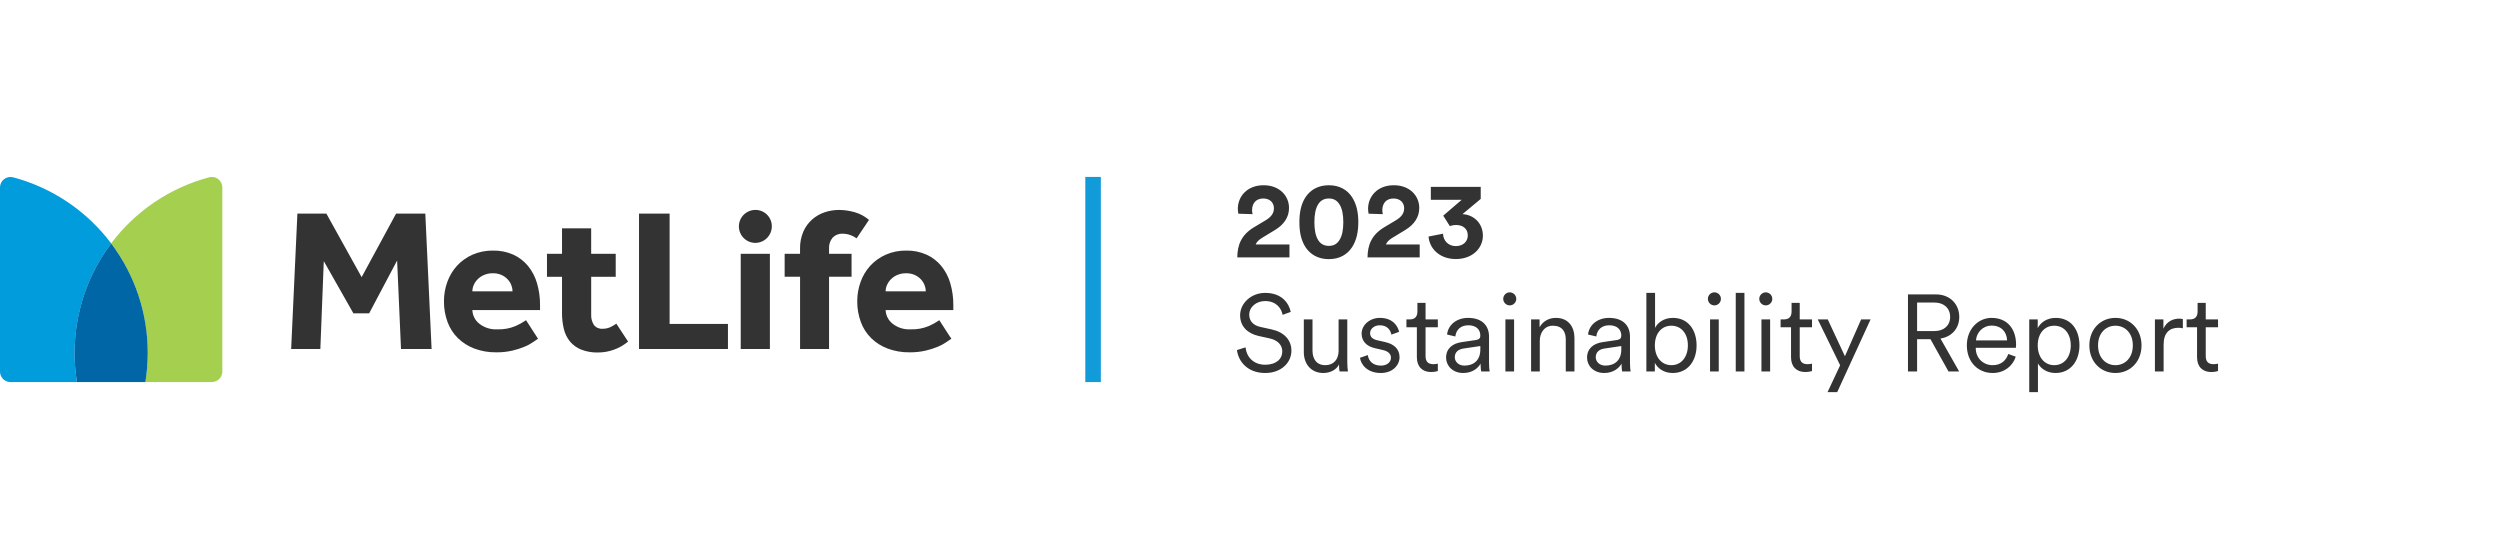 <svg width="322" height="72" viewBox="0 0 322 72" fill="none" xmlns="http://www.w3.org/2000/svg">
<path d="M114.067 37.527C114.069 37.252 114.127 36.979 114.238 36.727C114.357 36.45 114.526 36.197 114.738 35.982C114.972 35.743 115.252 35.552 115.56 35.421C115.923 35.265 116.315 35.189 116.71 35.197C117.097 35.187 117.481 35.264 117.834 35.421C118.128 35.556 118.394 35.747 118.617 35.982C118.818 36.199 118.977 36.452 119.085 36.727C119.187 36.982 119.24 37.253 119.242 37.527H114.067ZM120.984 41.242C120.565 41.531 120.12 41.78 119.655 41.986C118.904 42.301 118.093 42.449 117.279 42.418C116.435 42.468 115.602 42.202 114.942 41.673C114.68 41.463 114.466 41.199 114.315 40.899C114.164 40.599 114.079 40.27 114.067 39.934H122.788V39.311C122.796 38.351 122.664 37.394 122.396 36.472C122.161 35.66 121.765 34.904 121.232 34.248C120.718 33.629 120.072 33.134 119.341 32.798C118.52 32.434 117.629 32.256 116.731 32.275C115.815 32.26 114.906 32.442 114.067 32.81C113.316 33.145 112.64 33.63 112.083 34.235C111.536 34.84 111.115 35.547 110.844 36.315C110.558 37.107 110.412 37.944 110.414 38.786C110.402 39.701 110.558 40.61 110.873 41.469C111.157 42.252 111.612 42.963 112.204 43.549C112.811 44.141 113.535 44.599 114.329 44.896C115.231 45.23 116.187 45.394 117.149 45.38C117.851 45.389 118.552 45.315 119.237 45.157C119.777 45.032 120.306 44.861 120.817 44.646C121.198 44.49 121.562 44.293 121.9 44.058C122.177 43.858 122.388 43.714 122.526 43.627L120.984 41.242ZM79.384 41.687C79.136 41.861 78.874 42.014 78.6 42.144C78.288 42.283 77.949 42.351 77.608 42.344C77.397 42.361 77.186 42.326 76.992 42.242C76.798 42.157 76.629 42.026 76.498 41.86C76.239 41.45 76.116 40.969 76.145 40.485V35.648H79.305V32.693H76.143V29.407H72.388V32.693H70.451V35.648H72.388V40.277C72.38 40.981 72.459 41.683 72.622 42.368C72.76 42.956 73.029 43.507 73.407 43.978C73.794 44.438 74.287 44.797 74.844 45.024C75.542 45.296 76.287 45.424 77.035 45.401C78.447 45.396 79.813 44.9 80.898 43.996L79.384 41.687ZM111.925 28.323C111.388 27.86 110.756 27.521 110.074 27.33C109.42 27.141 108.743 27.044 108.062 27.04C107.436 27.04 106.815 27.141 106.222 27.34C105.631 27.536 105.086 27.847 104.617 28.256C104.131 28.687 103.742 29.217 103.477 29.811C103.173 30.521 103.026 31.288 103.046 32.06V32.689H101.062V35.644H103.049V44.954H106.782V35.644H109.682V32.689H106.782V32.011C106.749 31.497 106.918 30.991 107.252 30.599C107.414 30.432 107.609 30.302 107.825 30.215C108.04 30.129 108.272 30.09 108.504 30.099C108.833 30.099 109.161 30.152 109.473 30.256C109.781 30.358 110.07 30.508 110.332 30.699L111.925 28.323ZM95.405 44.955H99.162V32.69H95.405V44.955ZM82.305 44.955H93.76V41.725H86.246V27.511H82.305V44.955ZM60.841 37.527C60.842 37.252 60.899 36.98 61.008 36.727C61.128 36.451 61.298 36.198 61.508 35.982C61.744 35.743 62.024 35.553 62.333 35.421C62.696 35.264 63.088 35.188 63.483 35.197C63.869 35.187 64.253 35.263 64.606 35.421C64.901 35.555 65.167 35.745 65.388 35.982C65.591 36.198 65.751 36.451 65.859 36.727C65.961 36.982 66.014 37.253 66.016 37.527H60.841ZM67.755 41.242C67.336 41.531 66.891 41.781 66.425 41.986C65.674 42.302 64.864 42.449 64.05 42.418C63.206 42.467 62.373 42.201 61.713 41.673C61.451 41.463 61.237 41.199 61.087 40.899C60.936 40.599 60.852 40.27 60.84 39.934H69.557V39.311C69.567 38.351 69.436 37.394 69.166 36.472C68.931 35.66 68.536 34.904 68.004 34.248C67.49 33.629 66.843 33.133 66.112 32.798C65.291 32.434 64.4 32.256 63.502 32.275C62.587 32.26 61.679 32.442 60.841 32.81C60.089 33.145 59.413 33.63 58.854 34.235C58.309 34.841 57.887 35.547 57.613 36.315C57.326 37.107 57.18 37.944 57.182 38.786C57.171 39.701 57.326 40.61 57.641 41.469C57.928 42.252 58.383 42.962 58.974 43.549C59.582 44.14 60.306 44.599 61.1 44.896C62.002 45.23 62.959 45.394 63.921 45.38C64.624 45.389 65.325 45.314 66.009 45.156C66.549 45.031 67.077 44.861 67.588 44.645C67.969 44.49 68.332 44.293 68.67 44.057C68.949 43.857 69.157 43.713 69.296 43.627L67.755 41.242ZM37.501 44.955H41.261L41.704 33.633L45.515 40.353H47.549L51.149 33.553L51.649 44.953H55.59L54.781 27.511H51.016L46.578 35.695L42.036 27.511H38.304L37.501 44.955ZM97.293 31.285C96.73 31.285 96.19 31.061 95.791 30.663C95.393 30.265 95.169 29.725 95.169 29.162C95.169 28.598 95.393 28.058 95.791 27.66C96.19 27.262 96.73 27.038 97.293 27.038C97.572 27.036 97.849 27.089 98.108 27.195C98.366 27.301 98.601 27.457 98.798 27.655C98.995 27.852 99.151 28.087 99.256 28.346C99.361 28.605 99.414 28.882 99.411 29.161C99.409 29.723 99.185 30.26 98.788 30.658C98.392 31.055 97.855 31.28 97.293 31.284" fill="#333333"/>
<path d="M14.316 31.348C16.216 33.875 17.586 36.759 18.344 39.828C19.102 42.897 19.233 46.087 18.728 49.208H27.288C27.646 49.207 27.989 49.064 28.241 48.81C28.494 48.557 28.636 48.213 28.635 47.855V24.142C28.636 23.936 28.59 23.733 28.501 23.547C28.411 23.362 28.28 23.2 28.118 23.073C27.956 22.946 27.767 22.858 27.565 22.816C27.364 22.774 27.155 22.779 26.956 22.83C21.907 24.174 17.456 27.173 14.315 31.348" fill="#A5CF4F"/>
<path d="M9.911 49.212C9.408 46.092 9.539 42.901 10.296 39.833C11.054 36.764 12.423 33.88 14.321 31.352C11.181 27.178 6.731 24.179 1.684 22.836C1.484 22.785 1.276 22.78 1.074 22.822C0.872 22.864 0.683 22.951 0.52 23.078C0.357 23.204 0.226 23.367 0.136 23.552C0.046 23.737 -0.001 23.941 1.1433e-05 24.147V47.858C-0 48.216 0.142 48.56 0.394 48.814C0.647 49.068 0.991 49.211 1.349 49.212H9.911Z" fill="#009CDC"/>
<path d="M14.317 31.348C12.417 33.874 11.046 36.759 10.289 39.828C9.531 42.897 9.402 46.088 9.908 49.208H18.727C18.927 47.966 19.027 46.711 19.027 45.453C19.035 40.365 17.38 35.414 14.315 31.353" fill="#0066A6"/>
<path d="M122.417 43.457V43.691C122.456 43.665 122.491 43.641 122.526 43.622L122.417 43.457Z" fill="#231F20"/>
<path d="M141.788 22.787H139.788V49.213H141.788V22.787Z" fill="#119BD8"/>
<path d="M161.336 27.582L159.502 27.526C159.474 27.4 159.432 27.12 159.432 26.896C159.432 25.3 160.636 23.858 162.75 23.858C164.78 23.858 166.026 25.202 166.026 26.784C166.026 27.96 165.382 28.912 164.262 29.598L162.512 30.662C162.162 30.886 161.868 31.138 161.728 31.488H166.082V33.154H159.362C159.376 31.558 159.88 30.256 161.504 29.276L163.002 28.38C163.772 27.918 164.08 27.442 164.08 26.812C164.08 26.154 163.618 25.566 162.708 25.566C161.742 25.566 161.266 26.224 161.266 27.078C161.266 27.246 161.294 27.428 161.336 27.582ZM169.294 28.618C169.294 29.57 169.434 30.382 169.784 30.928C170.064 31.376 170.498 31.67 171.156 31.67C171.828 31.67 172.234 31.376 172.514 30.928C172.878 30.382 173.018 29.57 173.018 28.618C173.018 27.666 172.878 26.854 172.514 26.308C172.234 25.86 171.828 25.566 171.156 25.566C170.498 25.566 170.064 25.86 169.784 26.308C169.434 26.854 169.294 27.666 169.294 28.618ZM167.362 28.618C167.362 27.456 167.544 26.322 168.16 25.384C168.762 24.488 169.742 23.858 171.156 23.858C172.57 23.858 173.55 24.488 174.138 25.384C174.754 26.322 174.95 27.456 174.95 28.618C174.95 29.78 174.754 30.914 174.138 31.852C173.55 32.748 172.57 33.378 171.156 33.378C169.742 33.378 168.762 32.748 168.16 31.852C167.544 30.914 167.362 29.78 167.362 28.618ZM178.112 27.582L176.278 27.526C176.25 27.4 176.208 27.12 176.208 26.896C176.208 25.3 177.412 23.858 179.526 23.858C181.556 23.858 182.802 25.202 182.802 26.784C182.802 27.96 182.158 28.912 181.038 29.598L179.288 30.662C178.938 30.886 178.644 31.138 178.504 31.488H182.858V33.154H176.138C176.152 31.558 176.656 30.256 178.28 29.276L179.778 28.38C180.548 27.918 180.856 27.442 180.856 26.812C180.856 26.154 180.394 25.566 179.484 25.566C178.518 25.566 178.042 26.224 178.042 27.078C178.042 27.246 178.07 27.428 178.112 27.582ZM186.741 29.122L185.887 27.778L188.267 25.734H184.291V24.068H190.717V25.622L188.365 27.582C189.737 27.638 190.997 28.688 190.997 30.354C190.997 31.922 189.709 33.364 187.511 33.364C185.397 33.364 184.109 31.992 183.997 30.466L185.859 30.102C185.901 31.026 186.559 31.698 187.511 31.698C188.477 31.698 189.051 31.082 189.051 30.326C189.051 29.472 188.435 28.982 187.567 28.982C187.175 28.982 186.937 29.052 186.741 29.122Z" fill="#333333"/>
<path d="M166.25 40.174L165.2 40.552C165.046 39.712 164.388 38.788 162.96 38.774C161.812 38.774 160.902 39.53 160.902 40.538C160.902 41.336 161.42 41.91 162.33 42.106L163.786 42.428C165.382 42.778 166.334 43.772 166.334 45.172C166.334 46.698 165.032 48.042 162.96 48.042C160.664 48.042 159.502 46.544 159.32 45.088L160.426 44.738C160.538 45.914 161.392 46.978 162.96 46.978C164.388 46.978 165.158 46.222 165.158 45.27C165.158 44.458 164.598 43.828 163.548 43.59L162.092 43.268C160.72 42.96 159.726 42.064 159.726 40.608C159.726 39.054 161.154 37.724 162.946 37.724C165.088 37.724 165.998 39.026 166.25 40.174ZM172.467 46.936C172.145 47.622 171.333 48.042 170.451 48.042C168.827 48.042 167.931 46.838 167.931 45.354V41.14H169.051V45.172C169.051 46.152 169.513 47.034 170.703 47.034C171.809 47.034 172.411 46.25 172.411 45.186V41.14H173.531V46.586C173.531 47.104 173.573 47.58 173.615 47.846H172.537C172.495 47.692 172.467 47.328 172.467 46.992V46.936ZM175.166 46.082L176.174 45.732C176.272 46.502 176.846 47.09 177.854 47.09C178.652 47.09 179.156 46.642 179.156 46.068C179.156 45.564 178.75 45.228 178.134 45.088L177.042 44.836C176.02 44.598 175.376 43.94 175.376 42.974C175.376 41.854 176.44 40.944 177.714 40.944C179.45 40.944 180.052 42.05 180.206 42.736L179.212 43.1C179.128 42.638 178.778 41.896 177.714 41.896C177.014 41.896 176.468 42.344 176.468 42.904C176.468 43.38 176.762 43.674 177.35 43.814L178.442 44.066C179.618 44.332 180.262 45.018 180.262 46.012C180.262 46.978 179.436 48.042 177.84 48.042C176.076 48.042 175.278 46.922 175.166 46.082ZM183.612 39.012V41.14H185.194V42.148H183.612V45.858C183.612 46.558 183.92 46.908 184.634 46.908C184.83 46.908 185.082 46.866 185.194 46.838V47.79C185.068 47.832 184.746 47.916 184.312 47.916C183.206 47.916 182.492 47.23 182.492 46.012V42.148H181.148V41.14H181.582C182.268 41.14 182.562 40.748 182.562 40.118V39.012H183.612ZM186.256 46.068C186.256 44.892 187.082 44.234 188.258 44.066L190.064 43.8C190.554 43.73 190.666 43.52 190.666 43.226C190.666 42.47 190.162 41.896 189.112 41.896C188.132 41.896 187.544 42.484 187.446 43.338L186.382 43.086C186.522 41.812 187.642 40.944 189.084 40.944C190.988 40.944 191.786 42.036 191.786 43.338V46.726C191.786 47.286 191.828 47.636 191.87 47.846H190.778C190.75 47.692 190.694 47.356 190.694 46.838C190.4 47.384 189.672 48.042 188.468 48.042C187.082 48.042 186.256 47.09 186.256 46.068ZM188.608 47.09C189.77 47.09 190.666 46.446 190.666 45.018V44.57L188.482 44.892C187.838 44.99 187.376 45.354 187.376 46.012C187.376 46.558 187.838 47.09 188.608 47.09ZM195.016 47.846H193.896V41.14H195.016V47.846ZM193.616 38.494C193.616 38.032 193.994 37.654 194.456 37.654C194.918 37.654 195.296 38.032 195.296 38.494C195.296 38.956 194.918 39.334 194.456 39.334C193.994 39.334 193.616 38.956 193.616 38.494ZM198.325 43.898V47.846H197.205V41.14H198.297V42.148C198.731 41.364 199.515 40.944 200.397 40.944C202.007 40.944 202.791 42.092 202.791 43.548V47.846H201.671V43.716C201.671 42.736 201.223 41.952 200.005 41.952C198.927 41.952 198.325 42.848 198.325 43.898ZM204.412 46.068C204.412 44.892 205.238 44.234 206.414 44.066L208.22 43.8C208.71 43.73 208.822 43.52 208.822 43.226C208.822 42.47 208.318 41.896 207.268 41.896C206.288 41.896 205.7 42.484 205.602 43.338L204.538 43.086C204.678 41.812 205.798 40.944 207.24 40.944C209.144 40.944 209.942 42.036 209.942 43.338V46.726C209.942 47.286 209.984 47.636 210.026 47.846H208.934C208.906 47.692 208.85 47.356 208.85 46.838C208.556 47.384 207.828 48.042 206.624 48.042C205.238 48.042 204.412 47.09 204.412 46.068ZM206.764 47.09C207.926 47.09 208.822 46.446 208.822 45.018V44.57L206.638 44.892C205.994 44.99 205.532 45.354 205.532 46.012C205.532 46.558 205.994 47.09 206.764 47.09ZM213.144 47.846H212.052V37.724H213.172V42.232C213.48 41.602 214.264 40.944 215.468 40.944C217.456 40.944 218.52 42.526 218.52 44.486C218.52 46.488 217.386 48.042 215.44 48.042C214.32 48.042 213.536 47.468 213.144 46.74V47.846ZM215.272 47.034C216.56 47.034 217.4 45.97 217.4 44.486C217.4 43.002 216.574 41.952 215.272 41.952C213.97 41.952 213.144 43.002 213.144 44.486C213.144 45.97 213.984 47.034 215.272 47.034ZM221.375 47.846H220.255V41.14H221.375V47.846ZM219.975 38.494C219.975 38.032 220.353 37.654 220.815 37.654C221.277 37.654 221.655 38.032 221.655 38.494C221.655 38.956 221.277 39.334 220.815 39.334C220.353 39.334 219.975 38.956 219.975 38.494ZM224.684 47.846H223.564V37.724H224.684V47.846ZM227.993 47.846H226.873V41.14H227.993V47.846ZM226.593 38.494C226.593 38.032 226.971 37.654 227.433 37.654C227.895 37.654 228.273 38.032 228.273 38.494C228.273 38.956 227.895 39.334 227.433 39.334C226.971 39.334 226.593 38.956 226.593 38.494ZM231.805 39.012V41.14H233.387V42.148H231.805V45.858C231.805 46.558 232.113 46.908 232.827 46.908C233.023 46.908 233.275 46.866 233.387 46.838V47.79C233.261 47.832 232.939 47.916 232.505 47.916C231.399 47.916 230.685 47.23 230.685 46.012V42.148H229.341V41.14H229.775C230.461 41.14 230.755 40.748 230.755 40.118V39.012H231.805ZM236.633 50.506H235.387L237.011 47.048L234.127 41.14H235.415L237.627 45.886L239.713 41.14H240.931L236.633 50.506ZM250.968 47.846L248.644 43.688H246.922V47.846H245.746V37.92H249.358C251.192 37.92 252.354 39.208 252.354 40.818C252.354 42.26 251.43 43.366 249.932 43.604L252.34 47.846H250.968ZM246.922 42.638H249.176C250.38 42.638 251.178 41.924 251.178 40.818C251.178 39.698 250.38 38.97 249.176 38.97H246.922V42.638ZM254.506 43.842H258.51C258.482 42.778 257.796 41.938 256.522 41.938C255.36 41.938 254.576 42.848 254.506 43.842ZM258.664 45.592L259.63 45.942C259.252 47.104 258.202 48.042 256.648 48.042C254.856 48.042 253.33 46.726 253.33 44.472C253.33 42.358 254.814 40.944 256.508 40.944C258.538 40.944 259.672 42.358 259.672 44.402C259.672 44.542 259.658 44.696 259.644 44.794H254.478V44.85C254.478 46.124 255.444 47.034 256.648 47.034C257.782 47.034 258.398 46.39 258.664 45.592ZM262.487 50.506H261.367V41.14H262.459V42.26C262.809 41.574 263.593 40.944 264.783 40.944C266.757 40.944 267.835 42.484 267.835 44.486C267.835 46.488 266.687 48.042 264.755 48.042C263.607 48.042 262.837 47.44 262.487 46.81V50.506ZM264.587 47.034C265.875 47.034 266.715 45.97 266.715 44.486C266.715 43.002 265.889 41.952 264.587 41.952C263.285 41.952 262.459 43.002 262.459 44.486C262.459 45.97 263.299 47.034 264.587 47.034ZM272.468 40.944C274.4 40.944 275.828 42.428 275.828 44.486C275.828 46.558 274.4 48.042 272.468 48.042C270.536 48.042 269.108 46.558 269.108 44.486C269.108 42.428 270.536 40.944 272.468 40.944ZM272.468 41.952C271.264 41.952 270.228 42.862 270.228 44.486C270.228 46.124 271.264 47.034 272.468 47.034C273.672 47.034 274.708 46.124 274.708 44.486C274.708 42.862 273.672 41.952 272.468 41.952ZM281.152 41.098V42.288C280.97 42.232 280.76 42.218 280.564 42.218C279.444 42.218 278.674 42.862 278.674 44.374V47.846H277.554V41.14H278.646V42.344C279.08 41.364 279.934 41.042 280.676 41.042C280.858 41.042 281.054 41.07 281.152 41.098ZM284.1 39.012V41.14H285.682V42.148H284.1V45.858C284.1 46.558 284.408 46.908 285.122 46.908C285.318 46.908 285.57 46.866 285.682 46.838V47.79C285.556 47.832 285.234 47.916 284.8 47.916C283.694 47.916 282.98 47.23 282.98 46.012V42.148H281.636V41.14H282.07C282.756 41.14 283.05 40.748 283.05 40.118V39.012H284.1Z" fill="#333333"/>
</svg>
